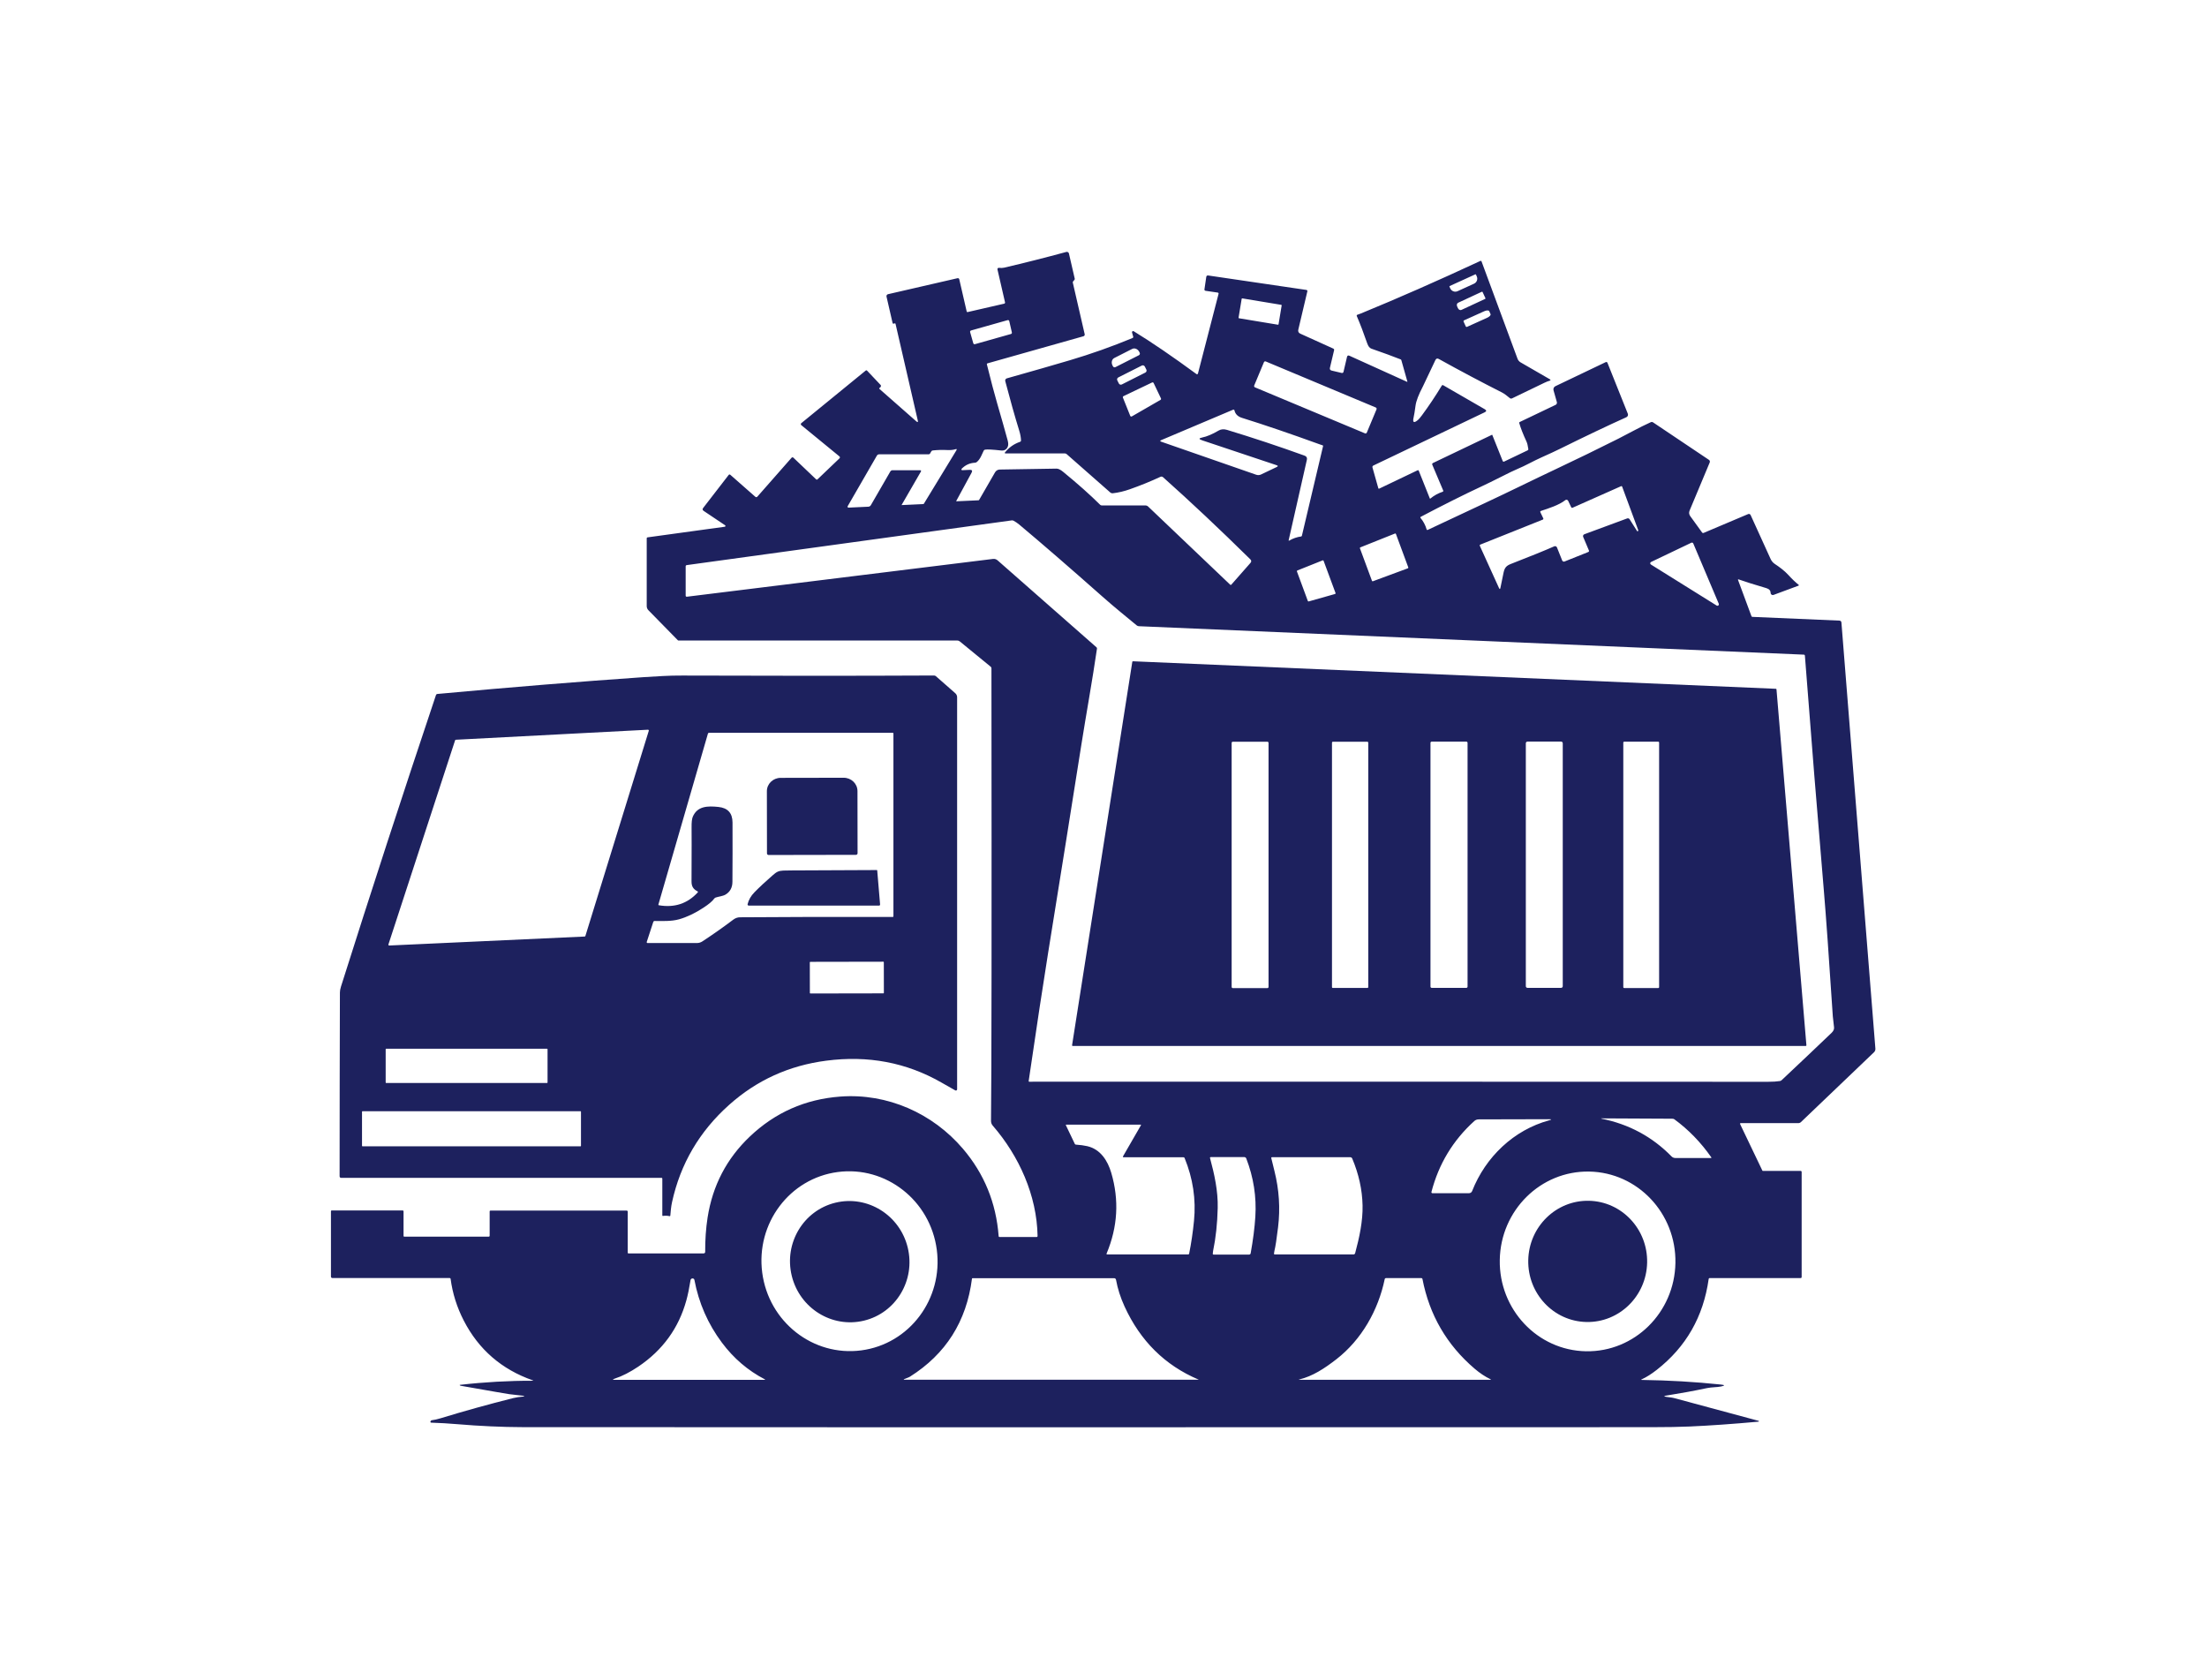 <svg width="1000" height="761.056" viewBox="0 0 1000 761.056" xmlns="http://www.w3.org/2000/svg"><defs/><path fill="#1d215e" transform="matrix(1.513 0 0 1.513 -9.623 -37.992)" d="M 165.911 438.476 C 156.588 435.21 149.697 429.242 145.239 420.571 C 143.189 416.583 141.878 412.417 141.304 408.071 C 141.287 407.938 141.174 407.84 141.04 407.842 L 105.901 407.842 C 105.664 407.842 105.471 407.651 105.471 407.41 L 105.471 387.868 C 105.471 387.688 105.561 387.601 105.741 387.601 L 126.964 387.601 C 127.102 387.601 127.211 387.708 127.211 387.841 L 127.211 395.251 C 127.211 395.362 127.301 395.452 127.412 395.452 L 127.412 395.452 L 152.697 395.452 C 152.898 395.452 153 395.35 153 395.146 L 153 387.921 C 153 387.737 153.09 387.645 153.27 387.645 L 194.006 387.645 C 194.235 387.645 194.35 387.762 194.35 387.996 L 194.35 400.287 C 194.35 400.386 194.432 400.464 194.533 400.464 L 194.533 400.464 L 217.105 400.464 C 217.348 400.464 217.546 400.266 217.546 400.024 L 217.546 400.024 C 217.521 396.407 217.759 392.975 218.263 389.733 C 219.76 380.142 223.981 372.05 230.929 365.455 C 238.501 358.269 247.521 354.283 257.985 353.501 C 272.109 352.439 285.678 358.503 294.73 369.123 C 301.109 376.603 304.675 385.322 305.428 395.276 C 305.443 395.465 305.545 395.561 305.731 395.561 L 316.785 395.561 C 316.953 395.561 317.089 395.426 317.089 395.258 C 317.089 395.255 317.089 395.251 317.089 395.251 C 316.872 383.144 311.577 371.333 303.662 362.2 C 303.309 361.793 303.136 361.306 303.14 360.743 C 303.311 347.172 303.356 302.004 303.272 225.233 C 303.272 225.059 303.194 224.894 303.059 224.78 L 293.79 217.192 C 293.568 217.012 293.314 216.922 293.026 216.922 L 209.551 216.922 C 209.471 216.922 209.395 216.889 209.34 216.829 L 200.542 207.852 C 200.218 207.525 200.037 207.084 200.037 206.625 L 200.037 186.354 C 200.037 186.162 200.132 186.054 200.324 186.027 L 223.422 182.851 C 223.551 182.833 223.643 182.716 223.625 182.587 C 223.616 182.518 223.577 182.458 223.52 182.419 L 217.079 178.1 C 216.724 177.86 216.676 177.569 216.935 177.233 L 224.563 167.363 C 224.721 167.159 224.896 167.144 225.091 167.312 L 232.537 173.862 C 232.771 174.063 232.988 174.048 233.191 173.817 L 243.418 162.189 C 243.551 162.036 243.785 162.021 243.94 162.156 C 243.944 162.159 243.947 162.162 243.952 162.165 L 250.75 168.64 C 250.903 168.784 251.053 168.784 251.203 168.64 L 257.729 162.402 C 257.968 162.174 257.957 161.958 257.701 161.748 L 246.326 152.427 C 246.164 152.295 246.137 152.058 246.269 151.893 C 246.286 151.872 246.305 151.854 246.326 151.836 L 265.593 136.102 C 265.755 135.967 265.908 135.976 266.052 136.132 L 270.08 140.397 C 270.2 140.526 270.212 140.748 270.107 140.949 C 270.047 141.072 269.915 141.189 269.712 141.306 C 269.64 141.354 269.642 141.465 269.713 141.558 C 269.725 141.573 269.737 141.585 269.752 141.597 L 280.77 151.29 C 281.187 151.653 281.335 151.566 281.212 151.026 L 274.563 122.152 C 274.522 121.96 274.407 121.9 274.22 121.966 L 274.072 122.02 C 273.85 122.104 273.712 122.032 273.658 121.801 L 271.846 113.925 C 271.774 113.607 271.973 113.289 272.293 113.214 L 293.057 108.436 C 293.379 108.358 293.576 108.481 293.648 108.802 L 295.857 118.387 C 295.891 118.543 295.987 118.603 296.143 118.564 L 307.099 116.048 C 307.271 116.006 307.379 115.832 307.341 115.658 L 305.075 105.803 C 305.026 105.59 305.156 105.377 305.366 105.329 C 305.409 105.317 305.454 105.317 305.499 105.32 C 306.111 105.386 306.634 105.371 307.071 105.269 C 313.254 103.823 319.467 102.252 325.706 100.554 C 326.036 100.464 326.378 100.662 326.468 100.995 C 326.471 101.004 326.473 101.01 326.476 101.019 L 328.214 108.556 C 328.244 108.703 328.211 108.829 328.117 108.934 L 327.738 109.366 C 327.639 109.48 327.606 109.609 327.64 109.756 L 331.197 125.196 C 331.259 125.463 331.099 125.733 330.836 125.805 L 302.116 133.915 C 301.936 133.966 301.868 134.082 301.915 134.266 C 303.082 138.99 304.099 142.844 304.967 145.831 C 306.233 150.18 307.287 153.899 308.128 156.985 C 308.353 157.819 308.356 158.473 308.138 158.941 C 307.756 159.766 307.087 160.123 306.13 160.015 C 303.657 159.736 302.072 159.652 301.377 159.763 C 301.185 159.793 301.045 159.892 300.957 160.06 C 300.51 160.915 299.976 162.637 298.857 163.491 C 298.709 163.605 298.539 163.668 298.347 163.68 C 296.783 163.758 295.448 164.364 294.343 165.504 C 294.248 165.597 294.247 165.75 294.339 165.846 C 294.388 165.897 294.457 165.924 294.526 165.918 L 296.757 165.816 C 297.458 165.783 297.642 166.077 297.309 166.692 L 292.73 175.135 C 292.712 175.165 292.72 175.204 292.75 175.222 C 292.761 175.231 292.774 175.234 292.789 175.234 L 299.39 174.931 C 299.468 174.925 299.531 174.904 299.551 174.871 L 304.353 166.554 C 304.644 166.051 305.181 165.732 305.764 165.723 C 306.467 165.711 312.133 165.621 322.759 165.447 C 323.295 165.441 323.954 165.759 324.738 166.406 C 329.147 170.017 332.839 173.304 335.814 176.264 C 335.95 176.402 336.115 176.471 336.307 176.471 L 349.367 176.471 C 349.673 176.471 349.969 176.588 350.193 176.798 L 374.743 200.182 C 374.88 200.311 375.014 200.305 375.143 200.158 L 380.834 193.689 C 381.162 193.314 381.148 192.954 380.793 192.606 C 371.593 183.543 362.884 175.349 354.666 168.022 C 354.451 167.827 354.137 167.782 353.869 167.908 C 350.963 169.261 347.921 170.496 344.743 171.618 C 343.018 172.23 341.318 172.632 339.639 172.824 C 339.351 172.857 339.062 172.767 338.841 172.575 L 325.791 161.1 C 325.64 160.965 325.445 160.893 325.241 160.893 L 307.42 160.893 C 307.332 160.89 307.26 160.818 307.261 160.731 C 307.261 160.695 307.273 160.662 307.294 160.635 C 308.503 159.114 310.026 158.04 311.865 157.411 C 312.042 157.348 312.128 157.228 312.125 157.042 C 312.11 156.175 311.933 155.191 311.597 154.094 C 310.265 149.775 308.87 144.826 307.409 139.251 C 307.314 138.888 307.526 138.516 307.886 138.414 C 315.766 136.195 322.068 134.386 326.785 132.985 C 333.056 131.129 339.29 128.918 345.485 126.357 C 345.7 126.267 345.776 126.111 345.714 125.886 L 345.376 124.687 C 345.325 124.507 345.431 124.321 345.61 124.27 C 345.702 124.243 345.8 124.258 345.881 124.309 C 351.226 127.584 357.492 131.861 364.677 137.133 C 364.803 137.223 364.978 137.196 365.07 137.07 C 365.09 137.043 365.104 137.01 365.114 136.98 L 371.291 113.094 C 371.333 112.941 371.241 112.782 371.085 112.74 C 371.075 112.737 371.063 112.734 371.051 112.731 L 367.413 112.2 C 367.142 112.158 367.026 111.999 367.063 111.729 L 367.603 108.058 C 367.656 107.704 367.856 107.558 368.205 107.611 L 397.601 111.936 C 397.787 111.963 397.914 112.134 397.887 112.32 C 397.885 112.326 397.884 112.335 397.882 112.341 L 395.174 123.807 C 395.037 124.383 395.237 124.791 395.777 125.036 L 405.637 129.499 C 405.854 129.598 405.937 129.766 405.883 130.003 L 404.644 135.239 C 404.538 135.701 404.713 135.986 405.172 136.094 L 408.132 136.793 C 408.441 136.865 408.634 136.748 408.711 136.439 L 409.754 131.994 C 409.854 131.586 410.095 131.473 410.478 131.643 L 427.76 139.468 C 427.788 139.48 427.823 139.471 427.837 139.441 C 427.844 139.429 427.846 139.411 427.84 139.399 L 426.023 132.962 C 425.994 132.86 425.922 132.779 425.828 132.737 C 423.53 131.828 420.606 130.758 417.058 129.525 C 416.523 129.339 416.103 128.802 415.801 127.921 C 414.723 124.805 413.69 122.097 412.702 119.802 C 412.596 119.562 412.673 119.409 412.931 119.343 C 413.086 119.31 413.404 119.193 413.89 118.995 C 425.107 114.391 437.04 109.142 449.694 103.249 C 449.82 103.189 449.97 103.243 450.03 103.369 C 450.033 103.375 450.036 103.381 450.038 103.387 L 460.815 132.53 C 460.986 132.995 461.313 133.382 461.739 133.628 L 470.417 138.64 C 470.819 138.871 470.794 139.042 470.344 139.156 C 469.972 139.252 469.476 139.45 468.852 139.747 C 463.479 142.332 460.259 143.886 459.194 144.405 C 458.945 144.528 458.714 144.501 458.5 144.324 C 457.777 143.739 456.963 143.046 456.13 142.626 C 449.992 139.525 443.7 136.187 437.254 132.612 C 436.792 132.357 436.448 132.468 436.222 132.945 C 433.931 137.824 432.692 140.437 432.504 140.785 C 431.204 143.259 430.46 145.2 430.273 146.609 C 430.048 148.286 429.86 149.446 429.707 150.091 C 429.335 151.651 429.767 151.912 431.003 150.877 C 431.278 150.646 431.67 150.187 432.179 149.5 C 434.255 146.693 436.241 143.721 438.138 140.586 C 438.225 140.439 438.413 140.391 438.562 140.475 L 450.993 147.652 C 451.582 147.991 451.569 148.306 450.953 148.596 L 417.668 164.513 C 417.4 164.645 417.307 164.852 417.388 165.14 L 419.124 171.288 C 419.17 171.456 419.272 171.501 419.428 171.426 L 430.895 165.944 C 431.021 165.881 431.172 165.935 431.232 166.058 C 431.235 166.064 431.238 166.07 431.24 166.076 L 434.561 174.393 C 434.578 174.435 434.627 174.459 434.67 174.444 C 434.681 174.438 434.69 174.432 434.697 174.426 C 435.806 173.509 437.044 172.824 438.408 172.375 C 438.545 172.333 438.62 172.186 438.576 172.045 C 438.575 172.039 438.572 172.03 438.569 172.024 L 435.305 164.319 C 435.198 164.064 435.271 163.875 435.523 163.752 L 453.168 155.315 C 453.197 155.297 453.236 155.309 453.253 155.342 L 453.253 155.342 L 456.386 163.178 C 456.449 163.337 456.627 163.412 456.783 163.349 C 456.787 163.349 456.794 163.346 456.798 163.343 L 463.859 159.966 C 464.016 159.894 464.083 159.771 464.055 159.603 C 463.909 158.574 463.728 157.824 463.509 157.356 C 462.473 155.113 461.747 153.256 461.33 151.781 C 461.295 151.667 461.35 151.547 461.456 151.499 L 472.227 146.35 C 472.536 146.2 472.693 145.852 472.6 145.528 L 471.601 141.995 C 471.463 141.506 471.698 140.984 472.158 140.763 L 487.244 133.553 C 487.431 133.463 487.652 133.544 487.74 133.73 C 487.744 133.736 487.747 133.742 487.748 133.748 L 493.846 148.998 C 494.011 149.406 493.825 149.871 493.421 150.054 C 487.865 152.555 481.231 155.71 473.519 159.525 C 472.177 160.188 470.335 161.043 467.995 162.087 C 465.495 163.199 463.246 164.543 460.665 165.611 C 459.816 165.959 458.073 166.801 455.438 168.139 C 453.592 169.075 451.856 169.924 450.23 170.685 C 444.775 173.231 438.637 176.302 431.818 179.893 C 431.721 179.944 431.683 180.067 431.734 180.163 C 431.742 180.178 431.751 180.19 431.761 180.202 C 432.617 181.219 433.231 182.377 433.603 183.672 C 433.636 183.789 433.754 183.855 433.869 183.822 C 433.879 183.819 433.891 183.816 433.901 183.81 C 439.595 181.114 445.161 178.501 450.598 175.976 C 458.157 172.452 464.76 169.15 473.026 165.248 C 478.631 162.608 484.635 159.685 491.036 156.472 C 493.554 155.209 497.403 153.038 500.701 151.556 C 500.958 151.442 501.202 151.46 501.435 151.613 L 518.15 162.827 C 518.399 162.992 518.495 163.316 518.379 163.595 L 512.357 177.994 C 512.104 178.594 512.169 179.158 512.552 179.685 L 516.095 184.577 C 516.2 184.721 516.389 184.775 516.55 184.703 L 529.89 179.058 C 530.175 178.941 530.5 179.067 530.625 179.346 L 536.624 192.534 C 536.895 193.121 537.321 193.625 537.857 193.986 C 539.182 194.861 540.748 195.992 541.97 197.345 C 543.052 198.535 544.068 199.501 545.016 200.248 C 545.078 200.299 545.087 200.389 545.038 200.449 C 545.021 200.47 545 200.485 544.975 200.494 L 537.496 203.265 C 537.155 203.391 536.775 203.217 536.648 202.875 C 536.621 202.803 536.608 202.728 536.608 202.65 C 536.603 201.96 536.175 201.486 535.323 201.234 C 531.723 200.175 528.974 199.308 527.073 198.636 C 526.863 198.561 526.798 198.63 526.873 198.837 L 530.877 209.643 C 530.92 209.76 531.026 209.841 531.147 209.844 L 557.193 210.963 C 557.581 210.978 557.789 211.176 557.819 211.563 L 567.989 339.125 C 568.023 339.565 567.88 339.938 567.558 340.243 L 545.708 361.128 C 545.495 361.335 545.208 361.451 544.91 361.451 L 527.714 361.451 C 527.465 361.451 527.395 361.562 527.501 361.784 L 534.143 375.665 C 534.17 375.725 534.216 375.755 534.281 375.755 L 545.593 375.755 C 545.768 375.755 545.908 375.896 545.908 376.072 L 545.908 376.072 L 545.908 407.522 C 545.908 407.738 545.799 407.848 545.577 407.848 L 518.41 407.848 C 518.209 407.848 518.092 407.948 518.06 408.152 C 516.473 419.417 511.289 428.48 502.505 435.345 C 500.921 436.583 499.432 437.526 498.035 438.167 C 497.768 438.29 497.782 438.353 498.076 438.355 C 506.084 438.466 513.968 438.928 521.724 439.738 C 522.964 439.867 522.978 440.062 521.765 440.317 C 520.532 440.575 518.977 440.505 517.612 440.794 C 513.628 441.631 509.508 442.39 505.252 443.065 C 504.603 443.17 504.603 443.281 505.252 443.404 C 506.043 443.56 506.949 443.581 507.759 443.8 C 519.364 446.926 527.787 449.196 533.03 450.614 C 533.094 450.633 533.132 450.698 533.114 450.764 C 533.1 450.809 533.061 450.842 533.013 450.851 C 525.303 451.549 518.414 452.036 512.347 452.305 C 509.402 452.437 505.575 452.503 500.864 452.506 C 323.226 452.554 210.421 452.548 162.446 452.491 C 157.088 452.485 149.775 452.167 143.374 451.612 C 140.747 451.386 138.123 451.234 135.504 451.153 C 135.358 451.147 135.243 451.027 135.249 450.88 C 135.25 450.826 135.27 450.773 135.303 450.728 L 135.447 450.539 C 135.492 450.482 135.552 450.449 135.624 450.437 C 136.442 450.332 137.326 450.137 138.275 449.846 C 145.413 447.665 152.665 445.65 160.031 443.799 C 160.871 443.589 161.963 443.421 163.306 443.302 C 163.312 443.305 163.318 443.299 163.318 443.289 C 163.318 443.283 163.318 443.28 163.317 443.277 C 163.309 443.22 163.295 443.175 163.271 443.145 C 163.26 443.13 163.235 443.121 163.197 443.118 C 161.752 442.953 160.304 442.785 158.856 442.617 C 158.439 442.572 153.626 441.739 144.418 440.116 C 144.253 440.086 144.13 440.029 144.046 439.945 C 144.019 439.918 144.021 439.873 144.049 439.846 C 144.06 439.836 144.071 439.83 144.085 439.83 C 151.493 438.99 158.76 438.583 165.888 438.601 C 166.147 438.608 166.155 438.566 165.911 438.476 Z M 448.18 107.27 L 440.505 110.767 C 440.435 110.803 440.403 110.887 440.437 110.956 L 440.676 111.484 C 441.057 112.317 442.035 112.687 442.863 112.312 L 442.863 112.312 L 447.801 110.062 C 448.627 109.684 448.99 108.704 448.61 107.873 L 448.37 107.339 C 448.336 107.267 448.251 107.237 448.18 107.27 Z M 451.208 114.405 L 450.349 112.552 C 450.31 112.474 450.215 112.441 450.136 112.477 L 443.03 115.776 C 442.664 115.947 442.533 116.442 442.737 116.882 L 442.989 117.428 C 443.196 117.869 443.661 118.088 444.027 117.914 L 451.135 114.618 C 451.212 114.58 451.246 114.483 451.208 114.405 Z M 390.187 116.571 C 390.201 116.49 390.145 116.412 390.064 116.4 L 378.385 114.465 C 378.302 114.453 378.226 114.507 378.212 114.588 L 378.212 114.588 L 377.276 120.248 C 377.261 120.329 377.316 120.407 377.399 120.419 L 389.078 122.354 C 389.159 122.366 389.237 122.312 389.251 122.231 L 389.251 122.231 L 390.187 116.571 Z M 444.67 121.433 L 445.312 122.843 C 445.379 122.993 445.553 123.056 445.702 122.993 L 451.73 120.273 C 452.421 119.964 452.875 119.472 452.743 119.178 C 452.741 119.175 452.741 119.175 452.74 119.172 L 452.34 118.284 C 452.203 117.99 451.536 118.005 450.848 118.317 L 444.82 121.037 C 444.67 121.103 444.602 121.28 444.67 121.43 C 444.668 121.433 444.67 121.433 444.67 121.433 Z M 308.609 121.27 C 308.563 121.06 308.356 120.925 308.144 120.973 C 308.137 120.973 308.129 120.976 308.122 120.979 L 297.154 124.081 C 296.95 124.141 296.83 124.354 296.884 124.558 L 297.836 127.914 C 297.895 128.118 298.107 128.238 298.313 128.184 L 309.119 125.131 C 309.319 125.074 309.437 124.87 309.389 124.666 L 308.609 121.27 Z M 340.402 135.055 L 347.429 131.492 C 347.7 131.354 347.807 131.024 347.67 130.754 L 347.526 130.466 C 347.098 129.617 346.157 129.227 345.423 129.599 C 345.423 129.599 345.421 129.599 345.42 129.599 L 340.057 132.325 C 339.328 132.697 339.085 133.68 339.513 134.526 L 339.661 134.814 C 339.8 135.085 340.132 135.193 340.402 135.055 Z M 381.964 140.549 C 381.872 140.765 381.973 141.014 382.188 141.107 L 415.129 154.882 C 415.345 154.975 415.594 154.876 415.686 154.66 L 418.593 147.696 C 418.687 147.48 418.586 147.231 418.37 147.141 L 385.428 133.357 C 385.214 133.264 384.965 133.366 384.873 133.579 L 381.964 140.549 Z M 349.199 134.878 C 349.034 134.548 348.634 134.419 348.304 134.584 L 341.259 138.141 C 340.933 138.309 340.8 138.708 340.965 139.035 L 340.965 139.035 L 341.426 139.947 C 341.592 140.277 341.992 140.405 342.321 140.241 L 349.365 136.684 C 349.693 136.516 349.826 136.117 349.659 135.79 L 349.659 135.79 L 349.199 134.878 Z M 351.84 139.809 C 351.756 139.638 351.551 139.569 351.382 139.65 L 342.818 143.744 C 342.654 143.822 342.58 144.014 342.645 144.182 L 344.831 149.64 C 344.902 149.817 345.103 149.901 345.28 149.829 C 345.296 149.823 345.31 149.817 345.324 149.808 L 353.9 144.862 C 354.055 144.772 354.116 144.577 354.036 144.415 L 351.84 139.809 Z M 366.352 156.139 C 367.779 155.848 369.435 155.149 371.325 154.039 C 372.031 153.622 372.862 153.56 373.814 153.844 C 381.546 156.19 389.284 158.76 397.027 161.555 C 397.64 161.771 397.876 162.191 397.733 162.809 L 392.29 186.838 C 392.243 187.036 392.311 187.084 392.49 186.982 C 393.592 186.337 394.763 185.935 396.007 185.77 C 396.121 185.755 396.214 185.671 396.241 185.557 L 402.586 158.703 C 402.613 158.589 402.571 158.511 402.46 158.475 C 401.981 158.316 401.696 158.223 401.606 158.187 C 392.616 154.93 384.855 152.285 378.323 150.254 C 377.065 149.864 376.311 149.129 376.057 148.052 C 376 147.794 375.85 147.719 375.604 147.821 L 354.125 156.909 C 353.708 157.083 353.714 157.245 354.141 157.395 L 382.535 167.271 C 383.048 167.451 383.551 167.424 384.044 167.187 L 388.718 164.956 C 389.14 164.752 389.128 164.578 388.684 164.428 L 366.406 156.981 C 365.344 156.631 365.327 156.349 366.352 156.139 Z M 282.166 166.297 L 276.377 176.318 C 276.368 176.33 276.367 176.348 276.376 176.36 C 276.381 176.366 276.388 176.366 276.396 176.366 L 282.889 176.066 C 282.943 176.063 282.991 176.033 283.021 175.985 L 292.749 160.011 C 292.981 159.624 292.895 159.501 292.485 159.639 C 291.841 159.849 291.038 159.93 290.069 159.885 C 288.559 159.81 287.101 159.849 285.694 160.005 C 285.499 160.026 285.353 160.119 285.257 160.287 L 284.889 160.923 C 284.805 161.073 284.646 161.163 284.471 161.166 L 269.632 161.166 C 269.355 161.166 269.098 161.313 268.962 161.556 L 260.219 176.699 C 260.141 176.834 260.187 177.011 260.324 177.089 C 260.37 177.116 260.424 177.131 260.477 177.128 L 266.403 176.852 C 266.721 176.837 267.009 176.663 267.165 176.387 L 272.982 166.316 C 273.125 166.073 273.382 165.926 273.658 165.926 L 281.947 165.926 C 282.086 165.929 282.199 166.04 282.199 166.175 C 282.2 166.219 282.187 166.261 282.166 166.297 Z M 468.387 180.718 L 449.711 188.186 C 449.509 188.267 449.453 188.405 449.545 188.606 L 455.258 201.179 C 455.461 201.626 455.61 201.608 455.705 201.122 C 455.934 199.91 456.248 198.39 456.645 196.56 C 456.972 195.058 457.518 194.503 458.871 193.975 C 464.741 191.692 469.056 189.941 471.816 188.72 C 472.124 188.582 472.484 188.72 472.62 189.026 C 472.625 189.035 472.628 189.044 472.633 189.053 L 474.198 192.964 C 474.308 193.24 474.622 193.372 474.896 193.264 L 481.981 190.43 C 482.222 190.334 482.291 190.169 482.187 189.932 L 480.484 185.904 C 480.353 185.598 480.496 185.244 480.802 185.112 C 480.812 185.109 480.823 185.106 480.833 185.1 L 493.646 180.365 C 493.923 180.26 494.234 180.365 494.392 180.617 L 496.641 184.174 C 496.668 184.216 496.691 184.231 496.71 184.225 L 496.887 184.144 C 496.974 184.108 497.017 184.009 496.985 183.919 L 492.156 170.861 C 492.09 170.69 491.976 170.645 491.811 170.717 L 477.322 177.153 C 477.127 177.24 476.983 177.186 476.887 176.991 L 475.98 175.092 C 475.843 174.81 475.505 174.69 475.227 174.825 C 475.188 174.843 475.152 174.864 475.121 174.891 C 473.249 176.379 470.061 177.374 467.852 178.109 C 467.631 178.181 467.57 178.322 467.668 178.535 L 468.533 180.341 C 468.599 180.482 468.538 180.65 468.397 180.713 C 468.397 180.714 468.392 180.718 468.387 180.718 Z M 334.879 219.332 C 333.49 228.944 331.62 239.103 330.199 248.127 C 327.365 266.11 324.035 286.966 320.207 310.699 C 318.754 319.715 316.826 332.437 314.419 348.867 C 314.407 348.954 314.465 349.035 314.549 349.047 C 314.558 349.05 314.566 349.05 314.574 349.05 C 342.137 349.023 415.897 349.029 535.853 349.071 C 537.259 349.071 538.441 348.999 539.398 348.848 C 539.581 348.819 539.753 348.735 539.891 348.609 C 545.096 343.72 550.083 338.993 554.856 334.428 C 555.427 333.879 555.676 333.33 555.609 332.776 C 555.399 331.066 555.276 329.968 555.241 329.477 C 554.082 311.808 553.184 299.212 552.545 291.69 C 550.618 269.034 548.729 245.617 546.878 221.443 C 546.863 221.284 546.736 221.161 546.58 221.155 L 347.416 212.638 C 347.177 212.626 346.962 212.545 346.774 212.392 C 344.009 210.109 340.011 206.868 336.868 204.087 C 326.681 195.068 318.255 187.774 311.591 182.199 C 311.055 181.752 310.488 181.368 309.893 181.05 C 309.716 180.96 309.527 180.927 309.325 180.954 L 212.037 194.339 C 211.812 194.369 211.7 194.501 211.7 194.735 L 211.7 203.447 C 211.7 203.714 211.832 203.834 212.095 203.804 L 303.75 192.491 C 304.241 192.434 304.731 192.587 305.104 192.911 L 334.746 218.974 C 334.847 219.065 334.897 219.2 334.879 219.332 Z M 424.399 185.003 C 424.36 184.895 424.241 184.841 424.134 184.88 C 424.133 184.88 424.131 184.88 424.13 184.883 L 413.74 189.034 C 413.636 189.076 413.581 189.193 413.62 189.298 L 417.234 199.06 C 417.275 199.165 417.391 199.219 417.498 199.18 L 427.983 195.299 C 428.091 195.26 428.147 195.143 428.109 195.035 L 428.109 195.035 L 424.399 185.003 Z M 520.458 206.454 C 520.663 206.583 520.932 206.517 521.058 206.313 C 521.131 206.193 521.143 206.046 521.089 205.917 L 513.454 187.865 C 513.36 187.643 513.105 187.538 512.883 187.631 C 512.877 187.634 512.869 187.637 512.863 187.643 L 500.806 193.408 C 500.589 193.51 500.498 193.771 500.604 193.99 C 500.638 194.065 500.696 194.125 500.766 194.17 L 520.458 206.454 Z M 394.864 195.959 C 394.76 196.004 394.712 196.121 394.751 196.229 L 398.025 205.088 C 398.063 205.193 398.176 205.25 398.283 205.22 L 406.176 202.989 C 406.29 202.959 406.358 202.843 406.327 202.731 C 406.324 202.722 406.323 202.716 406.32 202.71 L 402.74 193.044 C 402.701 192.933 402.58 192.876 402.469 192.915 C 402.468 192.918 402.466 192.918 402.466 192.918 L 394.864 195.959 Z M 485.859 360.033 C 485.846 360.059 485.873 360.093 485.917 360.108 C 485.923 360.111 485.929 360.114 485.935 360.114 C 494.161 361.751 501.165 365.521 506.951 371.429 C 507.245 371.726 507.645 371.894 508.063 371.894 L 518.75 371.894 C 518.907 371.894 518.942 371.831 518.854 371.706 C 515.708 367.195 512.005 363.383 507.75 360.276 C 507.627 360.182 507.39 360.131 507.103 360.131 L 486.006 360.027 C 485.908 360.027 485.859 360.03 485.859 360.033 Z M 447.222 381.801 C 451.261 371.541 459.721 363.497 470.292 360.612 C 471.121 360.387 471.105 360.277 470.245 360.277 C 460.507 360.286 453.493 360.303 449.206 360.328 C 448.686 360.331 448.244 360.496 447.882 360.819 C 441.495 366.602 437.215 373.683 435.039 382.066 C 434.997 382.224 435.093 382.386 435.254 382.428 C 435.276 382.434 435.3 382.437 435.325 382.437 L 446.292 382.437 C 446.702 382.436 447.07 382.184 447.222 381.801 Z M 342.664 371.409 L 348.049 362.075 C 348.08 362.021 348.063 361.949 348.007 361.919 C 347.99 361.91 347.971 361.904 347.951 361.904 L 325.679 361.904 C 325.546 361.904 325.507 361.962 325.564 362.081 L 328.248 367.689 C 328.301 367.8 328.41 367.876 328.536 367.884 C 329.897 367.98 331.039 368.136 331.959 368.349 C 335.935 369.267 338.079 372.698 339.153 376.333 C 341.553 384.476 341.091 392.525 337.764 400.488 C 337.687 400.671 337.749 400.763 337.947 400.763 L 362.217 400.763 C 362.363 400.763 362.448 400.692 362.475 400.55 C 363.107 397.422 363.592 394.141 363.931 390.707 C 364.563 384.298 363.625 378.026 361.115 371.893 C 361.064 371.764 360.94 371.68 360.801 371.68 L 342.825 371.68 C 342.722 371.683 342.64 371.602 342.639 371.5 C 342.638 371.469 342.647 371.435 342.664 371.409 Z M 369.656 399.691 C 369.592 400.008 369.557 400.294 369.552 400.545 C 369.549 400.725 369.636 400.815 369.816 400.815 L 380.456 400.815 C 380.676 400.815 380.863 400.657 380.898 400.444 C 381.625 396.434 382.093 392.769 382.303 389.446 C 382.674 383.502 381.768 377.695 379.584 372.026 C 379.491 371.784 379.259 371.625 378.999 371.625 L 368.978 371.625 C 368.76 371.625 368.681 371.729 368.738 371.937 C 370.04 376.753 371.153 381.79 371.033 386.855 C 370.921 391.546 370.462 395.825 369.656 399.691 Z M 388.017 399.691 C 387.955 399.94 387.913 400.21 387.889 400.506 C 387.879 400.686 387.963 400.777 388.143 400.777 L 411.694 400.777 C 411.928 400.777 412.133 400.618 412.193 400.389 C 413.449 395.762 414.522 390.771 414.413 386.08 C 414.307 381.368 413.273 376.692 411.315 372.05 C 411.214 371.813 410.982 371.66 410.725 371.66 L 387.304 371.66 C 387.114 371.66 387.039 371.753 387.081 371.941 C 387.359 373.117 387.675 374.395 388.02 375.771 C 389.428 381.376 389.791 386.988 389.111 392.606 C 388.687 396.128 388.323 398.491 388.017 399.691 Z M 264.281 429.506 C 278.716 427.605 288.844 414.109 286.903 399.359 L 286.903 399.359 C 284.961 384.612 271.685 374.196 257.25 376.094 L 257.25 376.094 C 242.816 377.995 232.688 391.491 234.628 406.241 L 234.628 406.241 C 236.571 420.991 249.846 431.404 264.281 429.506 L 264.281 429.506 Z M 481.333 429.773 C 495.859 430.025 507.845 418.184 508.104 403.323 C 508.366 388.462 496.799 376.208 482.274 375.956 L 482.274 375.956 C 467.748 375.701 455.762 387.542 455.503 402.405 L 455.503 402.405 C 455.244 417.267 466.808 429.518 481.333 429.773 L 481.333 429.773 Z M 365.25 438.3 C 365.36 438.3 365.365 438.279 365.262 438.237 C 355.239 433.985 347.864 426.687 343.132 416.349 C 341.913 413.677 341.065 411.026 340.586 408.398 C 340.524 408.059 340.322 407.888 339.977 407.888 L 297.618 407.888 C 297.531 407.888 297.455 407.951 297.441 408.038 C 295.796 420.839 289.601 430.622 278.855 437.388 C 278.455 437.64 277.742 437.841 277.22 438.087 C 276.911 438.228 276.927 438.3 277.267 438.3 L 365.25 438.3 Z M 406.561 432.169 C 402.929 434.985 399.483 437.223 395.485 438.213 C 395.209 438.278 395.214 438.312 395.496 438.312 L 452.607 438.312 C 452.925 438.312 452.94 438.247 452.654 438.111 C 451.094 437.362 449.54 436.327 447.99 435.007 C 439.643 427.884 434.428 418.916 432.344 408.107 C 432.316 407.963 432.192 407.862 432.046 407.862 L 421.428 407.862 C 421.24 407.859 421.079 407.991 421.044 408.176 C 419.099 417.518 414.108 426.311 406.561 432.169 Z M 190.483 437.955 C 189.726 438.204 189.745 438.33 190.54 438.33 L 235.345 438.33 C 235.577 438.33 235.591 438.275 235.384 438.168 C 230.329 435.537 226.052 431.876 222.553 427.185 C 218.366 421.577 215.62 415.314 214.316 408.392 C 214.281 408.201 214.172 408.072 213.989 407.996 C 213.813 407.933 213.642 407.938 213.477 408.019 C 213.299 408.106 213.194 408.25 213.162 408.449 C 212.769 410.902 212.349 412.927 211.906 414.525 C 209.616 422.838 204.817 429.452 197.51 434.371 C 195.024 436.041 192.681 437.235 190.483 437.955 Z"/><path fill="#1d215e" transform="matrix(1.513 0 0 1.513 -9.623 -37.992)" d="M 538.371 231.554 L 547.331 338.139 C 547.34 338.244 547.264 338.337 547.16 338.346 C 547.154 338.346 547.148 338.346 547.142 338.346 L 327.606 338.346 C 327.501 338.346 327.416 338.265 327.414 338.16 C 327.414 338.147 327.416 338.139 327.417 338.127 L 345.456 223.3 C 345.471 223.204 345.555 223.138 345.65 223.141 L 538.194 231.383 C 538.289 231.389 538.363 231.461 538.371 231.554 Z M 386.255 247.581 C 386.255 247.389 386.099 247.23 385.905 247.23 L 385.905 247.23 L 375.558 247.23 C 375.365 247.23 375.207 247.389 375.207 247.581 L 375.207 247.581 L 375.207 320.668 C 375.207 320.859 375.364 321.016 375.558 321.016 L 385.906 321.016 C 386.099 321.016 386.256 320.86 386.256 320.668 L 386.256 247.581 Z M 416.117 247.495 C 416.117 247.357 416.004 247.243 415.865 247.243 L 415.865 247.243 L 405.506 247.243 C 405.366 247.243 405.254 247.357 405.254 247.495 L 405.254 247.495 L 405.254 320.72 C 405.254 320.861 405.366 320.972 405.506 320.972 L 405.506 320.972 L 415.865 320.972 C 416.004 320.972 416.117 320.861 416.117 320.72 L 416.117 320.72 L 416.117 247.495 Z M 445.856 247.563 C 445.856 247.368 445.697 247.209 445.501 247.209 L 435.107 247.209 C 434.913 247.209 434.752 247.368 434.752 247.563 L 434.752 320.582 C 434.752 320.779 434.913 320.938 435.107 320.938 L 445.501 320.938 C 445.697 320.938 445.856 320.779 445.856 320.582 L 445.856 247.563 Z M 474.365 247.689 C 474.365 247.413 474.141 247.191 473.866 247.191 L 463.805 247.191 C 463.529 247.191 463.305 247.413 463.305 247.689 L 463.305 320.443 C 463.305 320.719 463.529 320.944 463.805 320.944 L 473.866 320.944 C 474.141 320.944 474.365 320.719 474.365 320.443 L 474.365 247.689 Z M 503.222 247.467 C 503.222 247.329 503.112 247.218 502.976 247.218 L 492.743 247.218 C 492.606 247.218 492.495 247.329 492.495 247.467 L 492.495 247.467 L 492.495 320.75 C 492.495 320.885 492.606 320.995 492.743 320.995 L 492.743 320.995 L 502.976 320.995 C 503.112 320.995 503.222 320.885 503.222 320.75 L 503.222 247.467 Z"/><path fill="#1d215e" transform="matrix(1.513 0 0 1.513 -9.623 -37.992)" d="M 204.456 377.842 L 108.581 377.842 C 108.236 377.842 108.064 377.674 108.064 377.332 C 108.068 358.629 108.098 340.302 108.155 322.342 C 108.155 321.818 108.263 321.221 108.477 320.549 C 117.467 292.119 126.952 263.015 136.932 233.231 C 136.987 233.063 137.136 232.946 137.311 232.931 C 159.386 230.895 179.955 229.218 199.018 227.902 C 199.886 227.842 201.828 227.728 204.846 227.557 C 206.739 227.455 208.683 227.407 210.679 227.416 C 237.683 227.518 262.818 227.515 286.083 227.404 C 286.3 227.404 286.491 227.476 286.651 227.623 L 292.45 232.715 C 292.797 233.021 292.994 233.459 292.994 233.918 L 292.994 351.31 C 292.995 351.52 292.826 351.691 292.618 351.691 C 292.554 351.691 292.489 351.675 292.432 351.643 C 291.492 351.115 290.093 350.32 288.233 349.258 C 277.782 343.286 266.301 341.118 253.789 342.753 C 242.665 344.198 232.988 348.595 224.754 355.946 C 215.845 363.893 210.133 373.62 207.617 385.122 C 207.317 386.472 207.197 388.019 207.106 389.138 C 207.1 389.243 207.01 389.322 206.906 389.316 C 206.894 389.316 206.882 389.312 206.87 389.312 C 206.225 389.163 205.568 389.138 204.902 389.244 C 204.773 389.262 204.707 389.205 204.707 389.076 L 204.707 378.098 C 204.708 377.926 204.624 377.842 204.456 377.842 Z M 142.869 246.64 C 142.769 246.646 142.682 246.712 142.652 246.808 L 122.68 307.947 C 122.638 308.073 122.707 308.208 122.833 308.25 C 122.861 308.259 122.89 308.265 122.92 308.262 L 181.449 305.572 C 181.55 305.569 181.635 305.501 181.667 305.407 L 200.659 243.945 C 200.697 243.819 200.624 243.684 200.497 243.645 C 200.47 243.639 200.445 243.636 200.418 243.636 L 142.869 246.64 Z M 215.274 292.051 C 213.995 291.394 213.444 290.59 213.455 289.039 C 213.494 279.819 213.498 274.439 213.472 272.894 C 213.451 271.379 213.571 270.312 213.835 269.694 C 215.194 266.497 218.252 266.422 221.533 266.767 C 224.308 267.061 225.72 268.602 225.73 271.413 C 225.754 277.679 225.745 283.607 225.703 289.201 C 225.691 290.914 225.007 292.18 223.655 292.998 C 222.829 293.496 221.527 293.601 220.678 293.897 C 220.498 293.963 220.351 294.075 220.236 294.23 C 219.705 294.98 218.65 295.874 217.07 296.909 C 214.534 298.576 212.09 299.743 209.734 300.409 C 207.456 301.051 204.755 300.93 202.414 300.913 C 202.225 300.91 202.054 301.03 201.996 301.213 L 200.035 307.211 C 199.998 307.334 200.064 307.466 200.185 307.505 C 200.207 307.511 200.23 307.518 200.253 307.518 L 215.081 307.518 C 215.654 307.518 216.215 307.35 216.692 307.035 C 219.859 304.96 222.953 302.782 225.973 300.506 C 226.589 300.044 227.261 299.811 227.987 299.808 C 238.07 299.721 253.322 299.685 273.742 299.705 C 273.84 299.705 273.919 299.624 273.919 299.525 L 273.919 244.76 C 273.919 244.625 273.855 244.559 273.724 244.559 L 218.746 244.559 C 218.539 244.559 218.407 244.658 218.35 244.859 L 203.534 295.983 C 203.497 296.109 203.543 296.181 203.672 296.205 C 208.352 297.003 212.237 295.72 215.327 292.351 C 215.399 292.273 215.396 292.153 215.32 292.083 C 215.304 292.071 215.289 292.059 215.274 292.051 Z M 271.041 313.261 C 271.041 313.18 270.975 313.111 270.893 313.111 L 270.893 313.111 L 249.027 313.15 C 248.945 313.15 248.879 313.219 248.879 313.3 L 248.896 322.478 C 248.896 322.558 248.962 322.627 249.044 322.627 L 270.91 322.588 C 270.993 322.588 271.058 322.523 271.058 322.439 L 271.041 313.261 Z M 170.339 339.326 C 170.339 339.245 170.272 339.177 170.191 339.177 L 170.191 339.177 L 122.008 339.177 C 121.925 339.177 121.858 339.245 121.858 339.326 L 121.858 339.326 L 121.858 349.284 C 121.858 349.368 121.925 349.433 122.008 349.433 L 170.19 349.433 C 170.271 349.433 170.338 349.368 170.338 349.284 L 170.338 339.326 Z M 180.349 358.038 C 180.349 357.954 180.282 357.889 180.199 357.889 L 114.924 357.889 C 114.841 357.889 114.774 357.954 114.774 358.038 L 114.774 368.248 C 114.774 368.329 114.841 368.397 114.924 368.397 L 180.198 368.397 C 180.281 368.397 180.348 368.329 180.348 368.248 L 180.348 358.038 Z"/><path fill="#1d215e" transform="matrix(1.513 0 0 1.513 -9.623 -37.992)" d="M 236.531 281.154 C 236.269 281.157 236.053 280.944 236.05 280.683 C 236.05 280.68 236.05 280.68 236.05 280.677 L 236.021 262.046 C 236.018 259.848 237.863 258.06 240.145 258.054 L 259.005 258.021 C 261.287 258.015 263.144 259.793 263.151 261.995 C 263.151 261.998 263.151 261.998 263.151 262.001 L 263.179 280.632 C 263.179 280.893 262.969 281.103 262.708 281.106 L 236.531 281.154 Z"/><path fill="#1d215e" transform="matrix(1.513 0 0 1.513 -9.623 -37.992)" d="M 269.564 296.312 L 230.594 296.312 C 230.399 296.312 230.24 296.153 230.24 295.96 C 230.241 295.934 230.244 295.906 230.249 295.883 C 230.564 294.581 231.242 293.4 232.286 292.331 C 233.812 290.771 235.64 289.068 237.77 287.221 C 238.905 286.241 239.457 285.889 240.903 285.818 C 241.251 285.797 242.106 285.785 243.467 285.776 C 252.239 285.746 260.726 285.707 268.927 285.662 C 268.999 285.662 269.059 285.716 269.065 285.788 L 269.92 295.929 C 269.939 296.186 269.82 296.312 269.564 296.312 Z"/><path fill="#1d215e" transform="matrix(1.471 -0.356 0.356 1.471 -136.163 39.91)" d="M 269.925 422.485 C 269.925 432.517 261.926 440.65 252.058 440.65 C 242.191 440.65 234.191 432.517 234.191 422.485 C 234.191 412.453 242.191 404.32 252.058 404.32 C 261.926 404.32 269.925 412.453 269.925 422.485 Z"/><path fill="#1d215e" transform="matrix(1.513 0 0 1.513 -9.623 -37.992)" d="M 499.633 403.23 C 499.423 413.253 491.283 421.213 481.451 421.006 C 471.622 420.802 463.822 412.509 464.032 402.485 C 464.242 392.459 472.382 384.499 482.212 384.706 C 492.043 384.914 499.843 393.207 499.633 403.23 Z"/></svg>